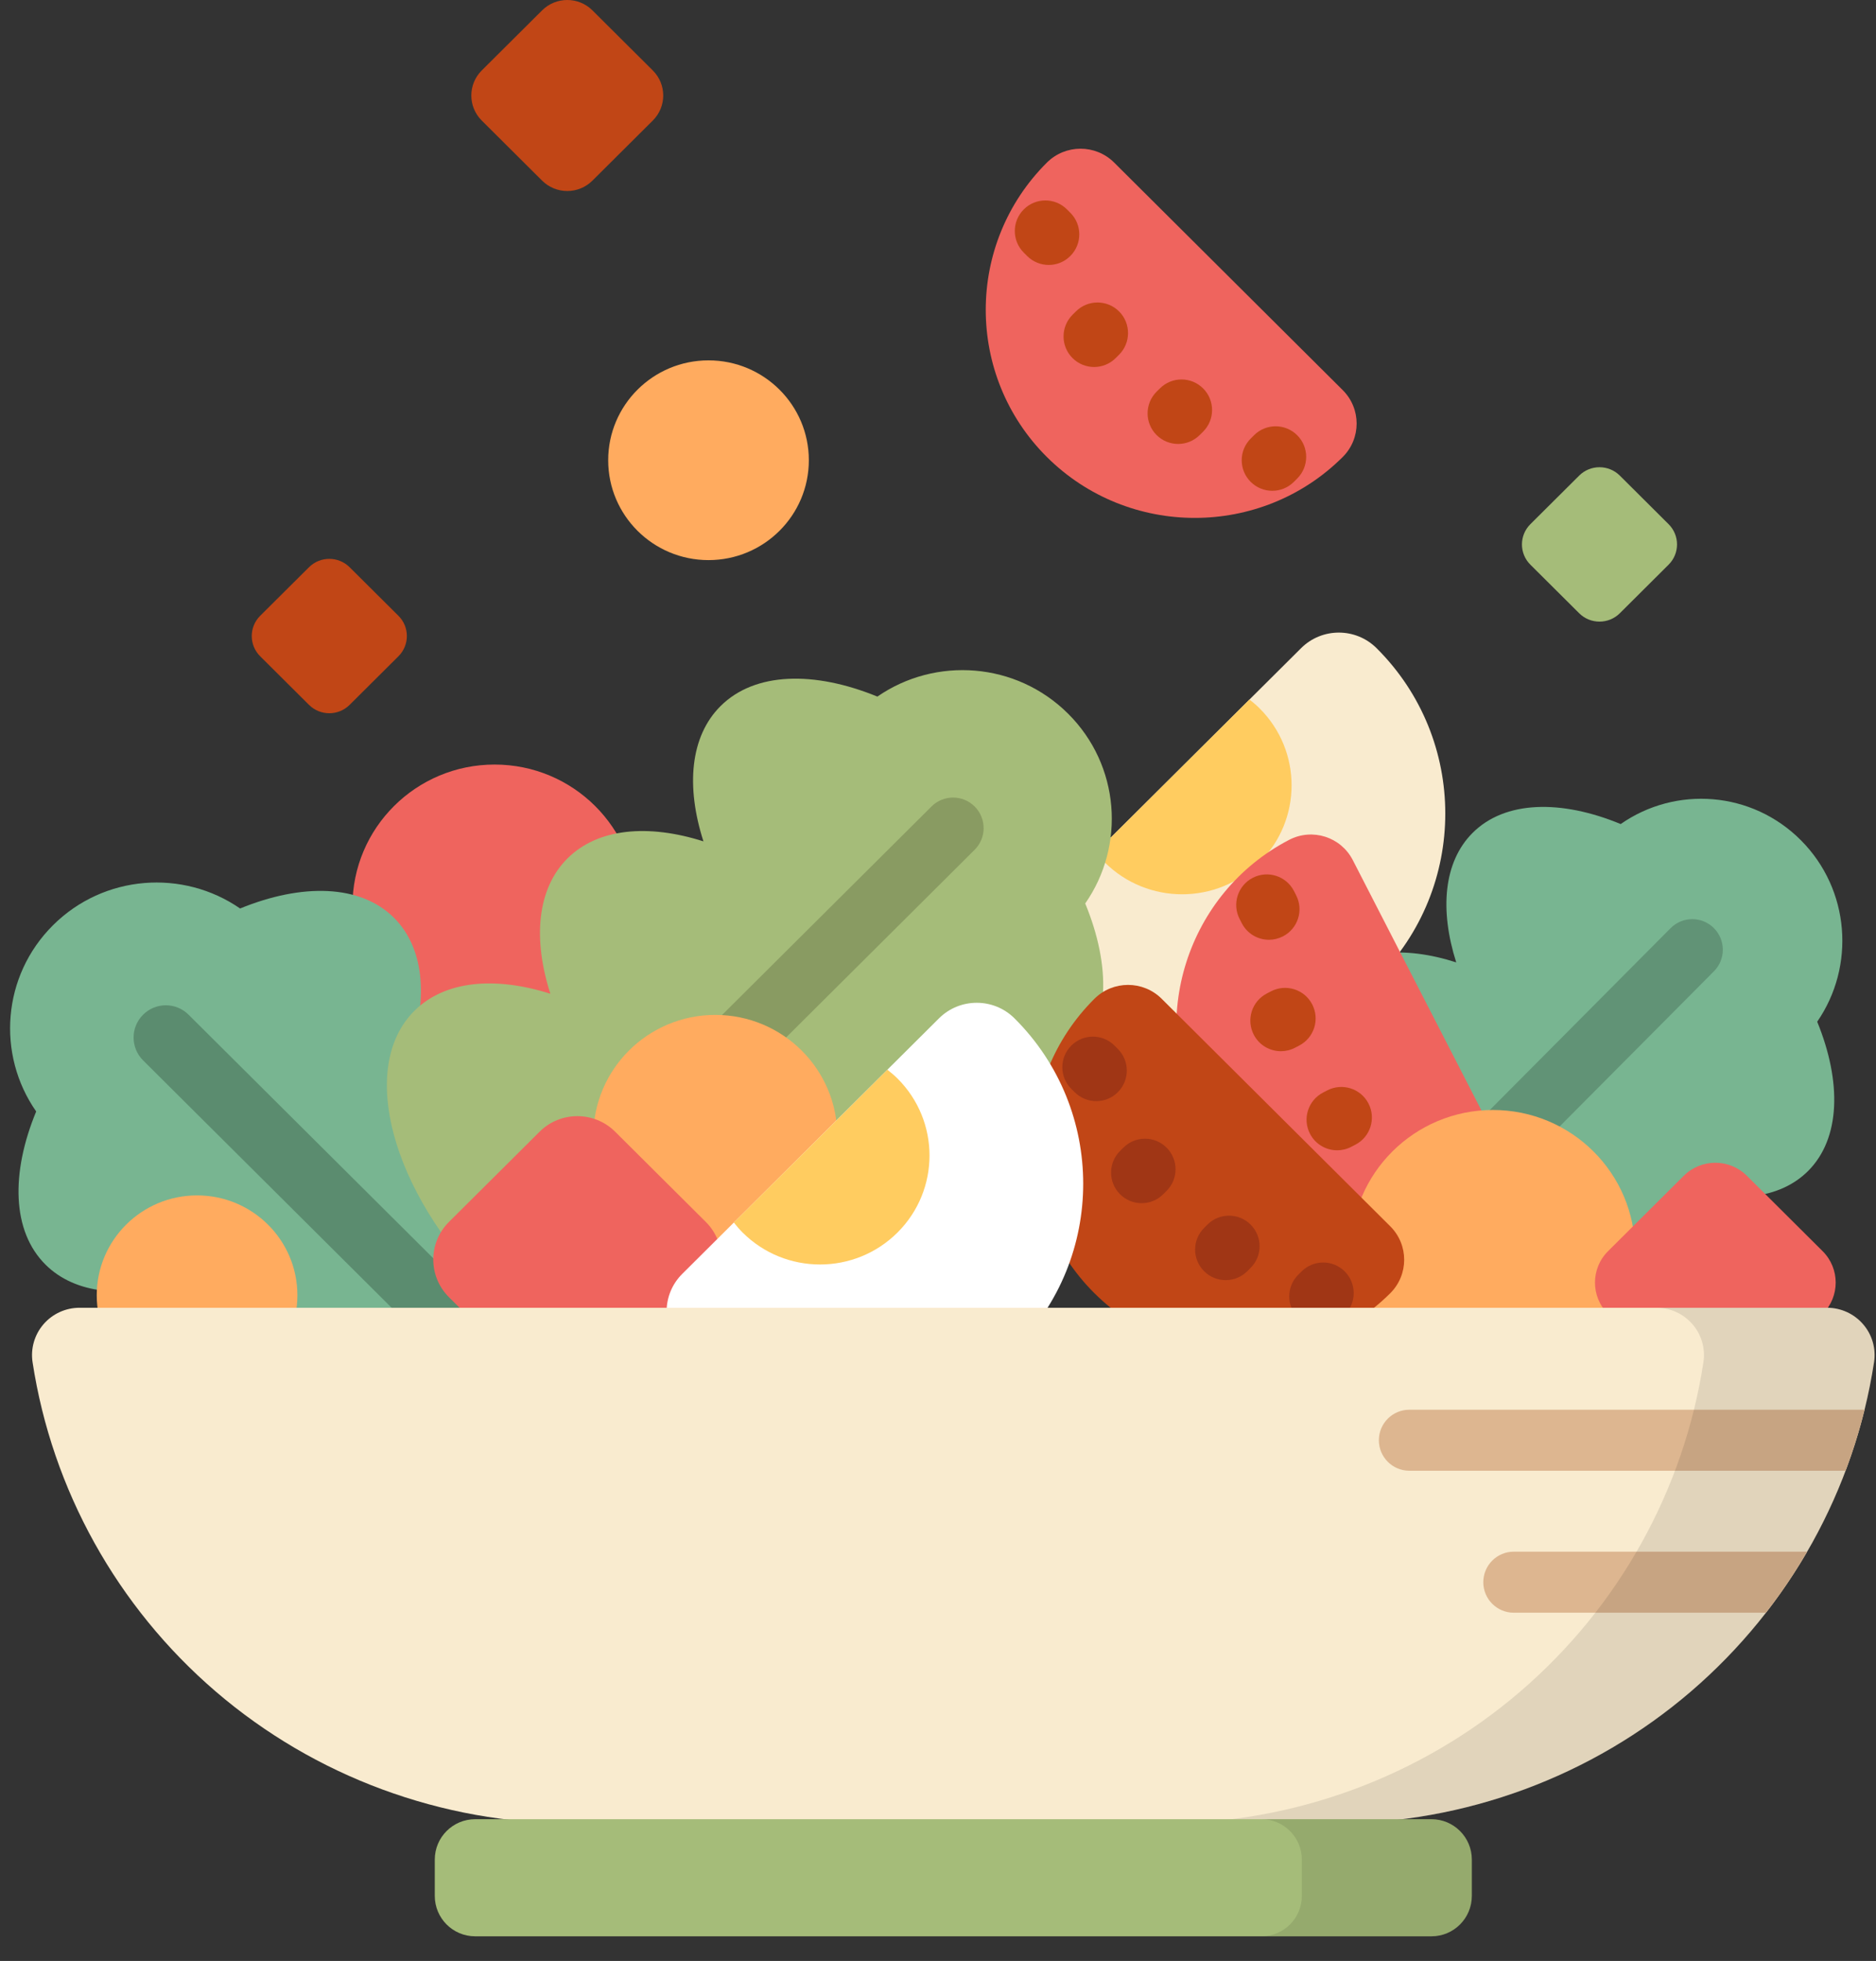 <?xml version="1.0" encoding="UTF-8"?> <svg xmlns="http://www.w3.org/2000/svg" xmlns:xlink="http://www.w3.org/1999/xlink" width="67px" height="70px" viewBox="0 0 67 70"><rect x="0" y="0" width="67" height="70" fill="#333333" stroke="none"/> <title>salad</title> <g id="Page-1" stroke="none" stroke-width="1" fill="none" fill-rule="evenodd"> <g id="salad" transform="translate(33.5, 35) scale(-1, 1) translate(-33.5, -35) " fill-rule="nonzero"> <path d="M17.836,34.943 C14.565,31.689 14.565,26.392 17.836,23.138 C18.581,22.396 19.789,22.396 20.533,23.138 L29.703,32.26 C30.448,33.001 30.448,34.203 29.703,34.944 C26.432,38.198 21.108,38.198 17.836,34.943 Z" id="Path" fill="#F9EBCF"></path> <path d="M22.017,25.284 C20.49,26.803 20.49,29.265 22.017,30.784 C23.543,32.303 26.019,32.303 27.546,30.784 C27.66,30.671 27.763,30.55 27.86,30.426 L22.377,24.971 C22.252,25.068 22.131,25.17 22.017,25.284 Z" id="Path" fill="#FFCC60"></path> <path d="M19.584,34.935 C18.556,33.902 16.857,33.754 14.992,34.354 C15.589,32.479 15.442,30.771 14.414,29.738 C13.258,28.576 11.254,28.534 9.118,29.416 C7.152,28.043 4.431,28.236 2.678,29.998 C0.926,31.76 0.734,34.495 2.1,36.472 C1.222,38.619 1.264,40.634 2.42,41.795 C3.448,42.828 5.146,42.976 7.011,42.377 C6.415,44.252 6.562,45.959 7.59,46.992 C8.617,48.026 10.316,48.173 12.181,47.574 C11.585,49.449 11.732,51.156 12.76,52.19 C14.673,54.113 18.908,52.973 22.22,49.643 C25.532,46.313 26.667,42.055 24.754,40.132 C23.726,39.099 22.027,38.951 20.162,39.551 C20.759,37.676 20.612,35.968 19.584,34.935 Z" id="Path" fill="#78B591"></path> <path d="M15.775,44.255 C15.495,44.255 15.215,44.148 15.001,43.933 L5.788,34.672 C5.363,34.245 5.365,33.553 5.792,33.128 C6.22,32.703 6.911,32.705 7.336,33.133 L16.549,42.394 C16.974,42.821 16.972,43.512 16.545,43.937 C16.332,44.149 16.054,44.255 15.775,44.255 Z" id="Path" fill="#619376"></path> <path d="M24.164,40.049 C22.285,43.703 17.792,45.132 14.148,43.235 C13.319,42.803 12.993,41.779 13.42,40.947 L18.685,30.705 C19.112,29.873 20.131,29.549 20.961,29.981 C24.605,31.878 26.042,36.395 24.164,40.049 Z" id="Path" fill="#EF645E"></path> <g id="Group" transform="translate(15.255, 31.185)" fill="#C14616"> <path d="M1.312,12.493 C1.143,12.493 0.97,12.453 0.809,12.369 L0.659,12.291 C0.124,12.012 -0.083,11.353 0.195,10.818 C0.474,10.284 1.133,10.077 1.668,10.355 L1.818,10.433 C2.353,10.712 2.56,11.371 2.281,11.906 C2.087,12.279 1.707,12.493 1.312,12.493 Z" id="Path"></path> <path d="M6.425,2.362 C6.257,2.362 6.087,2.323 5.927,2.241 C5.391,1.966 5.179,1.308 5.455,0.772 L5.532,0.621 C5.807,0.085 6.465,-0.126 7.001,0.149 C7.537,0.424 7.749,1.082 7.474,1.618 L7.396,1.769 C7.203,2.146 6.821,2.362 6.425,2.362 Z" id="Path"></path> <path d="M3.99,9.877 C3.82,9.877 3.648,9.837 3.487,9.754 L3.337,9.676 C2.802,9.398 2.594,8.739 2.872,8.204 C3.15,7.669 3.809,7.461 4.344,7.739 L4.494,7.817 C5.029,8.095 5.237,8.754 4.959,9.289 C4.765,9.662 4.384,9.877 3.99,9.877 Z" id="Path"></path> <path d="M5.998,6.34 C5.829,6.34 5.657,6.301 5.496,6.217 L5.346,6.139 C4.811,5.861 4.603,5.202 4.881,4.667 C5.158,4.133 5.817,3.924 6.352,4.202 L6.502,4.28 C7.037,4.558 7.245,5.217 6.967,5.752 C6.773,6.126 6.392,6.34 5.998,6.34 Z" id="Path"></path> </g> <ellipse id="Oval" fill="#EF645E" cx="49.336" cy="32.342" rx="5.076" ry="5.05"></ellipse> <path d="M60.011,50.479 C61.078,49.418 61.23,47.665 60.611,45.739 C62.547,46.355 64.309,46.203 65.375,45.143 C66.575,43.949 66.618,41.88 65.708,39.676 C67.125,37.646 66.926,34.837 65.107,33.028 C63.289,31.218 60.465,31.02 58.425,32.43 C56.209,31.524 54.129,31.568 52.93,32.761 C51.864,33.822 51.711,35.575 52.33,37.501 C50.395,36.885 48.632,37.037 47.566,38.098 C46.499,39.159 46.347,40.912 46.966,42.838 C45.031,42.222 43.268,42.374 42.202,43.435 C40.217,45.41 41.394,49.782 44.83,53.201 C48.267,56.62 52.662,57.791 54.647,55.816 C55.713,54.755 55.866,53.002 55.247,51.076 C57.182,51.692 58.945,51.54 60.011,50.479 Z" id="Path" fill="#78B591"></path> <path d="M51.518,47.699 C51.223,47.699 50.927,47.585 50.702,47.359 C50.254,46.909 50.256,46.18 50.706,45.732 L60.266,36.221 C60.716,35.772 61.445,35.774 61.893,36.225 C62.342,36.675 62.34,37.404 61.889,37.853 L52.33,47.363 C52.105,47.587 51.812,47.699 51.518,47.699 Z" id="Path" fill="#5B8C6F"></path> <ellipse id="Oval" fill="#FFAB5F" cx="13.681" cy="44.673" rx="5.076" ry="5.05"></ellipse> <path d="M46.733,30.643 C45.646,29.561 43.849,29.407 41.877,30.034 C42.508,28.072 42.352,26.285 41.265,25.204 C40.043,23.988 37.924,23.943 35.665,24.866 C33.585,23.429 30.708,23.631 28.854,25.476 C27.001,27.319 26.798,30.182 28.242,32.251 C27.315,34.498 27.359,36.607 28.581,37.823 C29.668,38.904 31.464,39.059 33.437,38.431 C32.806,40.394 32.962,42.181 34.048,43.262 C35.136,44.343 36.932,44.498 38.904,43.871 C38.273,45.833 38.429,47.621 39.516,48.702 C41.539,50.715 46.019,49.521 49.521,46.037 C53.023,42.552 54.223,38.095 52.2,36.083 C51.113,35.001 49.317,34.847 47.344,35.474 C47.975,33.511 47.819,31.724 46.733,30.643 Z" id="Path" fill="#A5BC79"></path> <path d="M29.611,16.314 C26.698,19.212 21.958,19.212 19.046,16.314 C18.383,15.654 18.383,14.585 19.046,13.925 L27.209,5.803 C27.873,5.143 28.948,5.144 29.61,5.803 C32.523,8.701 32.523,13.416 29.611,16.314 Z" id="Path" fill="#EF645E"></path> <ellipse id="Oval" fill="#FFAB5F" cx="41.696" cy="16.429" rx="3.583" ry="3.565"></ellipse> <path d="M49.795,2.515 C50.291,3.009 50.291,3.809 49.795,4.303 L47.639,6.448 C47.142,6.942 46.338,6.942 45.842,6.448 L43.686,4.303 C43.189,3.809 43.189,3.009 43.686,2.515 L45.842,0.37 C46.338,-0.124 47.142,-0.123 47.639,0.37 L49.795,2.515 Z" id="Path" fill="#C14616"></path> <path d="M12.344,18.712 C12.745,19.111 12.745,19.758 12.344,20.157 L10.601,21.891 C10.2,22.29 9.55,22.289 9.149,21.891 L7.407,20.157 C7.006,19.758 7.006,19.111 7.407,18.712 L9.149,16.978 C9.55,16.579 10.201,16.579 10.601,16.978 L12.344,18.712 Z" id="Path" fill="#A5BC79"></path> <path d="M57.708,21.982 C58.109,22.381 58.109,23.028 57.708,23.427 L55.965,25.161 C55.564,25.56 54.914,25.56 54.513,25.161 L52.77,23.427 C52.369,23.028 52.369,22.381 52.77,21.982 L54.513,20.249 C54.914,19.85 55.564,19.85 55.965,20.249 L57.708,21.982 Z" id="Path" fill="#C14616"></path> <path d="M42.705,40.346 C42.426,40.346 42.148,40.24 41.935,40.029 L32.192,30.335 C31.765,29.91 31.763,29.219 32.188,28.792 C32.613,28.365 33.304,28.363 33.731,28.788 L43.474,38.481 C43.902,38.907 43.904,39.598 43.478,40.025 C43.265,40.239 42.985,40.346 42.705,40.346 Z" id="Path" fill="#899B62"></path> <path d="M9.57,44.663 C10.192,45.282 10.192,46.286 9.57,46.905 L6.865,49.596 C6.242,50.216 5.233,50.215 4.611,49.596 L1.906,46.905 C1.284,46.286 1.284,45.282 1.906,44.663 L4.611,41.972 C5.234,41.352 6.243,41.353 6.865,41.972 L9.57,44.663 Z" id="Path" fill="#EF645E"></path> <path d="M27.913,46.164 C25.001,49.061 20.261,49.061 17.348,46.164 C16.685,45.504 16.685,44.435 17.348,43.775 L25.512,35.653 C26.175,34.993 27.25,34.993 27.913,35.653 C30.826,38.551 30.826,43.266 27.913,46.164 Z" id="Path" fill="#C14616"></path> <g id="Group" transform="translate(36.99, 36.18)" fill="#FFAB5F"> <ellipse id="Oval" cx="4.463" cy="4.385" rx="4.358" ry="4.336"></ellipse> <ellipse id="Oval" cx="22.972" cy="10.057" rx="3.583" ry="3.565"></ellipse> </g> <path d="M50.967,43.62 C51.712,44.362 51.712,45.563 50.967,46.305 L47.729,49.526 C46.984,50.267 45.776,50.267 45.03,49.526 L41.792,46.305 C41.048,45.563 41.048,44.361 41.792,43.62 L45.03,40.399 C45.776,39.658 46.984,39.658 47.729,40.399 L50.967,43.62 Z" id="Path" fill="#EF645E"></path> <g id="Group" transform="translate(20.25, 7.155)" fill="#C14616"> <path d="M1.312,10.365 C1.033,10.365 0.755,10.259 0.542,10.048 L0.422,9.928 C-0.005,9.503 -0.007,8.812 0.418,8.385 C0.843,7.957 1.534,7.955 1.961,8.38 L2.081,8.5 C2.509,8.925 2.511,9.616 2.086,10.043 C1.872,10.257 1.592,10.365 1.312,10.365 Z" id="Path"></path> <path d="M9.295,2.303 C9.015,2.303 8.735,2.196 8.522,1.981 C8.097,1.554 8.098,0.863 8.526,0.438 L8.646,0.318 C9.073,-0.107 9.764,-0.105 10.189,0.322 C10.614,0.749 10.613,1.44 10.185,1.865 L10.065,1.985 C9.852,2.197 9.574,2.303 9.295,2.303 Z" id="Path"></path> <path d="M4.673,8.693 C4.395,8.693 4.117,8.587 3.904,8.375 L3.784,8.256 C3.356,7.831 3.354,7.14 3.779,6.713 C4.204,6.285 4.895,6.283 5.323,6.708 L5.443,6.827 C5.87,7.253 5.872,7.943 5.447,8.371 C5.234,8.585 4.954,8.693 4.673,8.693 Z" id="Path"></path> <path d="M7.675,5.946 C7.396,5.946 7.117,5.84 6.904,5.627 L6.784,5.508 C6.357,5.082 6.356,4.391 6.781,3.964 C7.207,3.537 7.898,3.536 8.325,3.962 L8.445,4.081 C8.872,4.507 8.873,5.198 8.448,5.625 C8.234,5.839 7.954,5.946 7.675,5.946 Z" id="Path"></path> </g> <g id="Group" transform="translate(18.63, 36.99)" fill="#A03615"> <path d="M1.235,10.379 C0.956,10.379 0.678,10.274 0.465,10.062 L0.345,9.943 C-0.082,9.518 -0.084,8.827 0.341,8.399 C0.765,7.972 1.457,7.97 1.884,8.395 L2.004,8.514 C2.431,8.939 2.434,9.63 2.008,10.058 C1.795,10.272 1.515,10.379 1.235,10.379 Z" id="Path"></path> <path d="M9.218,2.317 C8.938,2.317 8.658,2.21 8.445,1.996 C8.02,1.569 8.021,0.878 8.448,0.453 L8.568,0.333 C8.995,-0.092 9.686,-0.091 10.112,0.337 C10.537,0.764 10.535,1.455 10.108,1.88 L9.988,1.999 C9.775,2.211 9.497,2.317 9.218,2.317 Z" id="Path"></path> <path d="M4.596,8.707 C4.318,8.707 4.039,8.602 3.826,8.39 L3.706,8.27 C3.279,7.845 3.277,7.154 3.703,6.727 C4.128,6.3 4.819,6.298 5.246,6.723 L5.366,6.843 C5.793,7.268 5.795,7.959 5.369,8.386 C5.156,8.6 4.876,8.707 4.596,8.707 Z" id="Path"></path> <path d="M7.598,5.96 C7.319,5.96 7.041,5.854 6.828,5.642 L6.708,5.523 C6.28,5.098 6.279,4.407 6.704,3.98 C7.129,3.552 7.82,3.55 8.247,3.976 L8.367,4.095 C8.795,4.52 8.796,5.211 8.371,5.638 C8.158,5.853 7.878,5.96 7.598,5.96 Z" id="Path"></path> </g> <path d="M30.768,48.158 C27.496,44.903 27.496,39.607 30.768,36.352 C31.513,35.611 32.72,35.611 33.465,36.352 L42.635,45.475 C43.379,46.216 43.379,47.417 42.635,48.158 C39.363,51.413 34.039,51.413 30.768,48.158 Z" id="Path" fill="#FFFFFF"></path> <path d="M34.948,38.498 C33.421,40.018 33.422,42.48 34.948,43.999 C36.475,45.518 38.95,45.518 40.477,43.999 C40.591,43.885 40.694,43.765 40.792,43.641 L35.308,38.186 C35.184,38.283 35.062,38.385 34.948,38.498 Z" id="Path" fill="#FFCC60"></path> <path d="M19.37,65.094 C14.682,65.094 10.149,63.419 6.607,60.378 C3.089,57.356 0.767,53.183 0.07,48.626 C-0.005,48.139 0.138,47.644 0.461,47.271 C0.783,46.898 1.253,46.683 1.748,46.683 L64.158,46.683 C64.653,46.683 65.123,46.897 65.446,47.271 C65.768,47.644 65.911,48.139 65.837,48.626 C65.14,53.183 62.818,57.356 59.3,60.378 C55.758,63.419 51.225,65.094 46.536,65.094 L19.37,65.094 Z" id="Path" fill="#F9EBCF"></path> <g id="Group" transform="translate(0.405, 50.22)" fill="#DDB690"> <path d="M16.261,0.103 L0.004,0.103 C0.186,0.844 0.414,1.571 0.682,2.281 L16.261,2.281 C16.862,2.281 17.35,1.793 17.35,1.192 C17.35,0.591 16.862,0.103 16.261,0.103 Z" id="Path"></path> <path d="M12.531,5.17 L2.054,5.17 C2.494,5.927 2.984,6.655 3.524,7.349 L12.531,7.349 C13.133,7.349 13.62,6.861 13.62,6.26 C13.62,5.658 13.133,5.17 12.531,5.17 Z" id="Path"></path> </g> <path d="M6.163,48.626 C6.088,48.139 6.231,47.644 6.554,47.271 C6.876,46.898 7.347,46.683 7.841,46.683 L1.749,46.683 C1.253,46.683 0.783,46.897 0.461,47.271 C0.138,47.644 -0.004,48.139 0.07,48.626 C0.767,53.183 3.089,57.356 6.607,60.378 C10.149,63.419 14.682,65.094 19.371,65.094 L25.464,65.094 C20.775,65.094 16.242,63.419 12.7,60.378 C9.181,57.356 6.86,53.183 6.163,48.626 Z" id="Path" fill="#000000" opacity="0.1"></path> <path d="M51.472,67.678 C51.472,68.474 50.827,69.12 50.031,69.12 L15.876,69.12 C15.08,69.12 14.435,68.475 14.435,67.678 L14.435,66.381 C14.435,65.585 15.08,64.94 15.876,64.94 L50.031,64.94 C50.826,64.94 51.472,65.585 51.472,66.381 L51.472,67.678 Z" id="Path" fill="#A5BC79"></path> <path d="M20.506,67.678 L20.506,66.381 C20.506,65.585 21.152,64.94 21.947,64.94 L15.876,64.94 C15.08,64.94 14.435,65.585 14.435,66.381 L14.435,67.678 C14.435,68.474 15.08,69.12 15.876,69.12 L21.947,69.12 C21.152,69.12 20.506,68.474 20.506,67.678 Z" id="Path" fill="#000000" opacity="0.1"></path> </g> </g> </svg> 